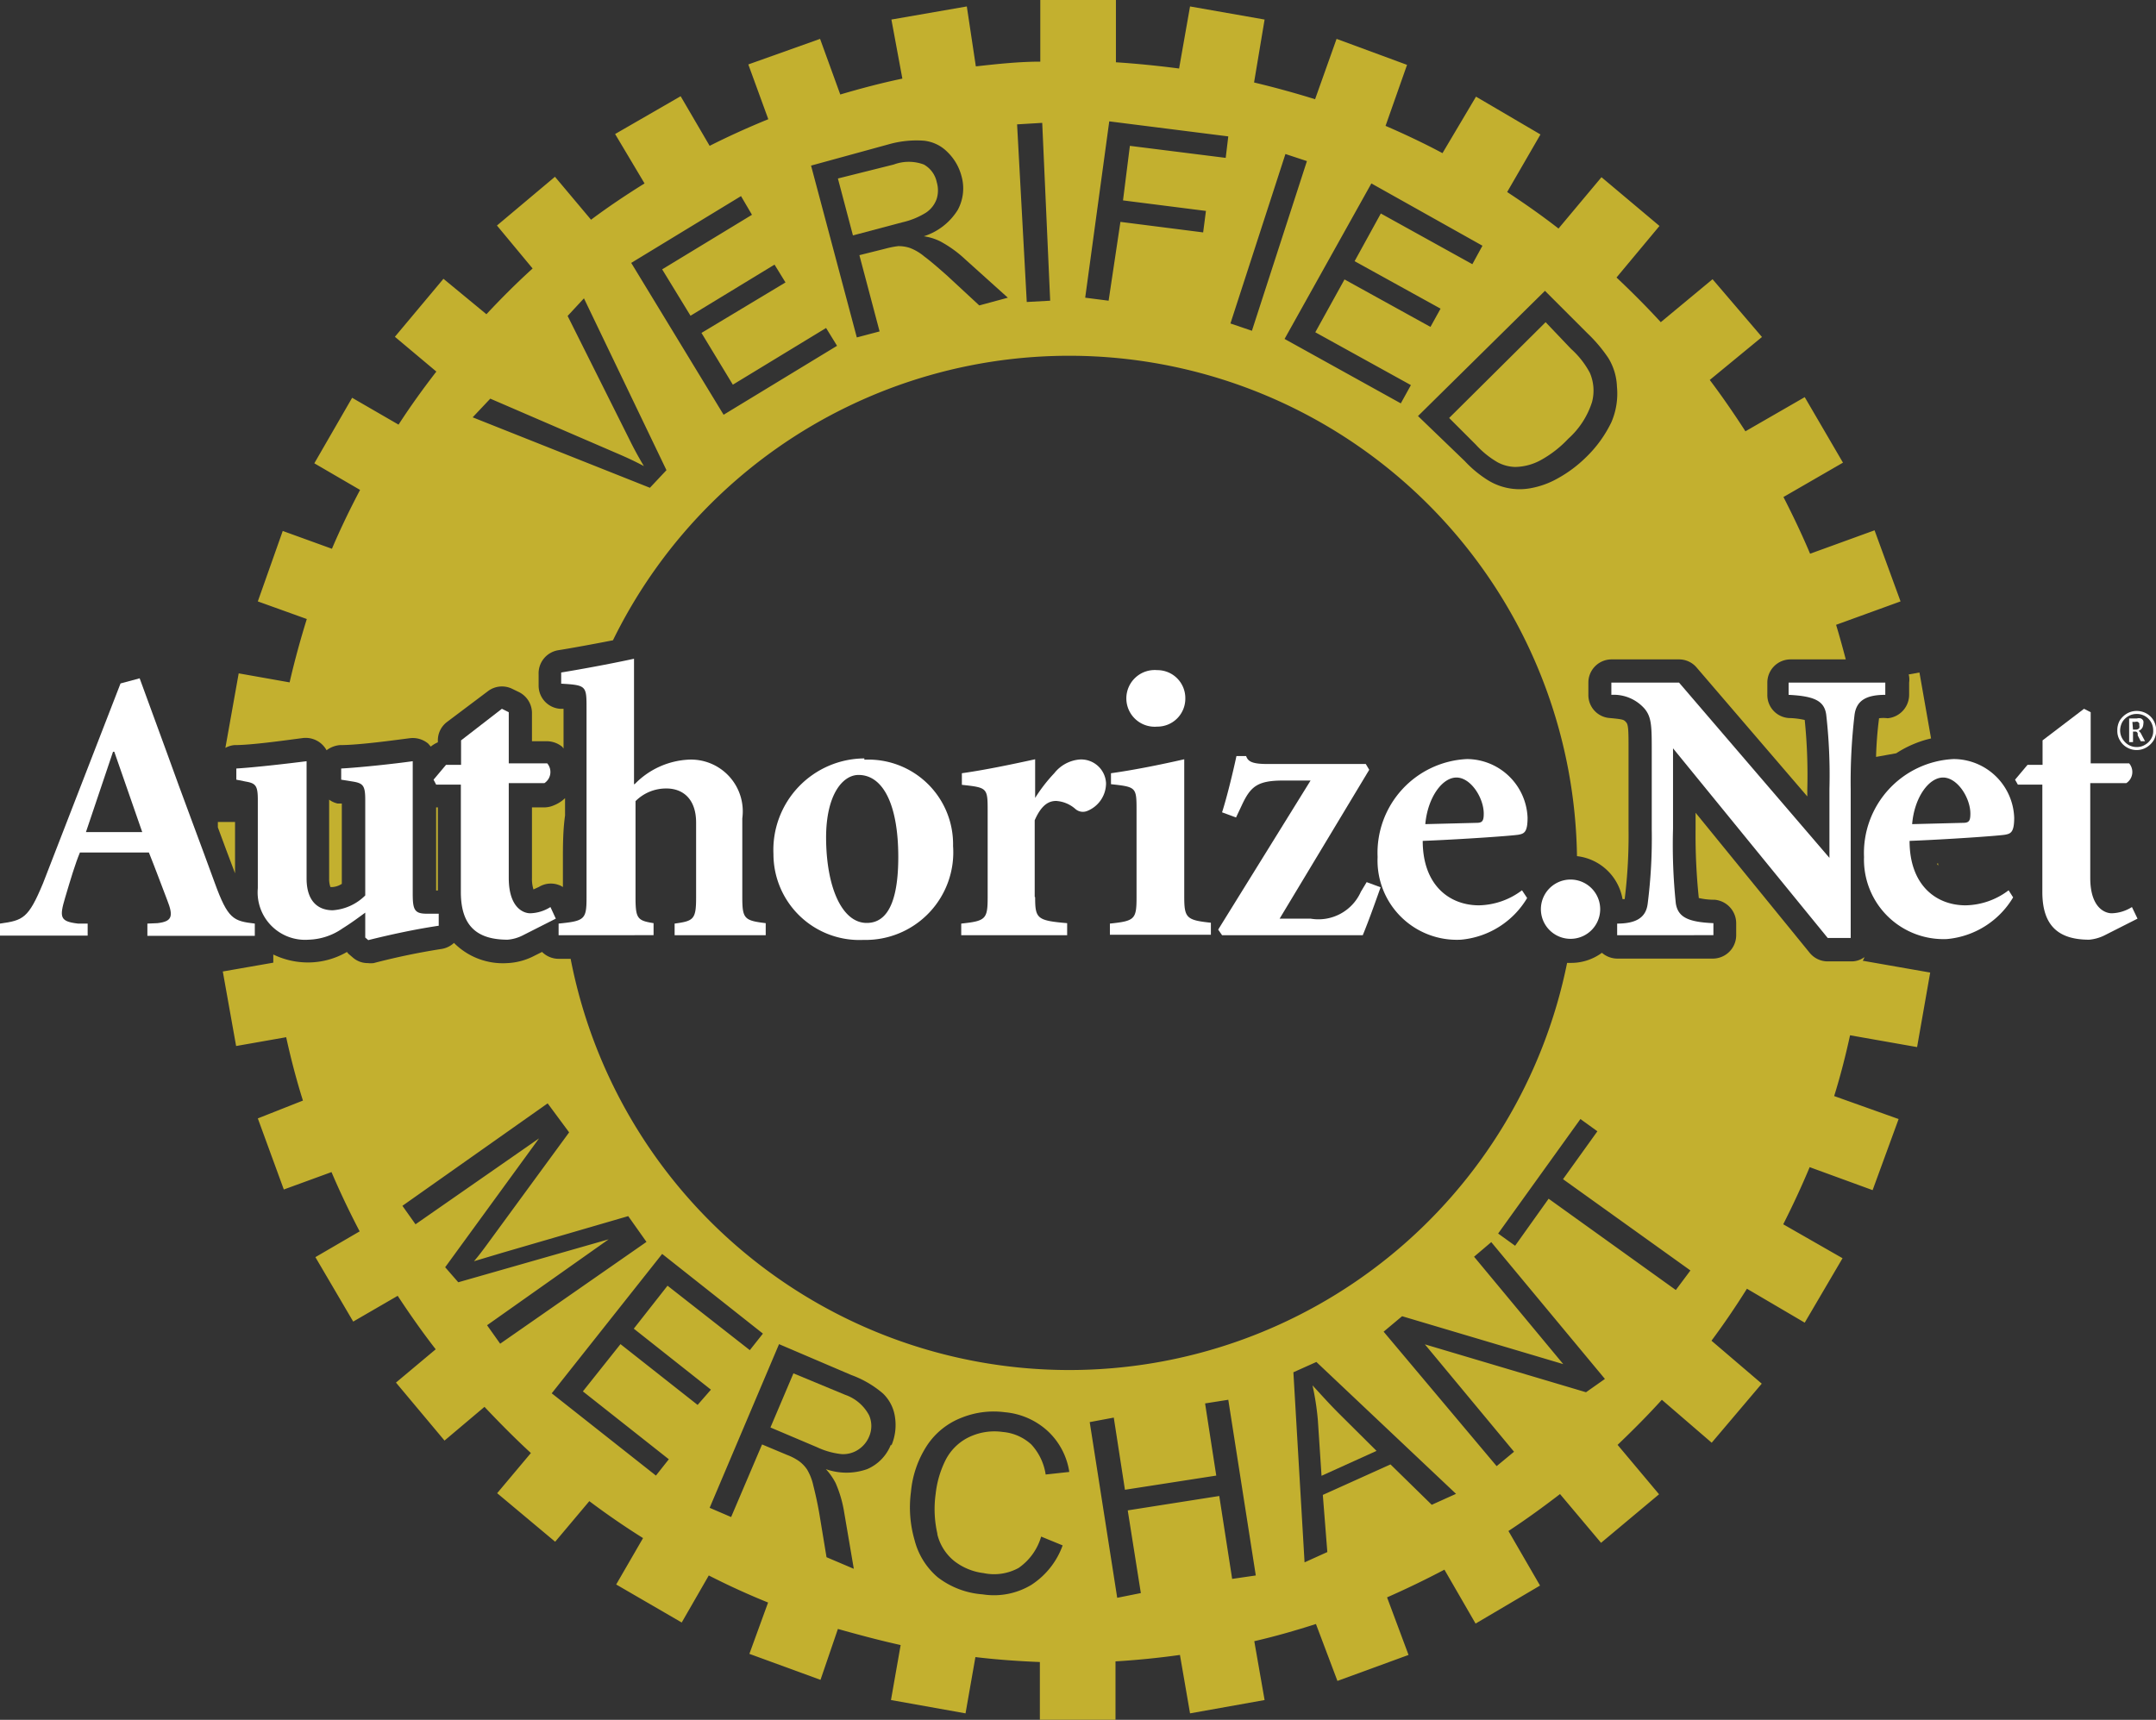<svg xmlns="http://www.w3.org/2000/svg" viewBox="0 0 100.35 80.07"><rect x="0" y="0" width="100.35" height="80.07" fill="#333333" stroke="none"/><defs><style>.auth-icon{fill:#c3b02f;}.auth-icon2{fill:#fff;}</style></defs><title>authorize</title><g id="auth-icon" data-name="auth icon"><g id="Layer_1-2" data-name="Layer 1"><path class="auth-icon" d="M86.78,44.56a1,1,0,0,1-.61.2h-1.1a1.08,1.08,0,0,1-.84-.4l-5.31-6.52v.75a28.31,28.31,0,0,0,.15,3.22,3.24,3.24,0,0,0,.74.08,1.1,1.1,0,0,1,1,1.09v.56a1.09,1.09,0,0,1-1.09,1.09H75.27a1.11,1.11,0,0,1-.71-.27,2.41,2.41,0,0,1-1.47.47h-.15a23.64,23.64,0,0,1-46.38-.19H26a1.09,1.09,0,0,1-.77-.32l-.44.22a3,3,0,0,1-1.17.3,3.21,3.21,0,0,1-2.49-.94,1.1,1.1,0,0,1-.57.28,31.75,31.75,0,0,0-3.17.66,1.24,1.24,0,0,1-.27,0,1.05,1.05,0,0,1-.71-.27l-.14-.12a.49.49,0,0,1-.12-.13,3.62,3.62,0,0,1-1.8.49,3.72,3.72,0,0,1-1.63-.37c0,.13,0,.25,0,.38l-2.35.41.62,3.47,2.33-.41c.22,1,.48,2,.78,2.95L12,52.07l1.21,3.31,2.22-.81c.4.94.84,1.86,1.31,2.76l-2.06,1.2,1.76,3,2.07-1.2c.56.85,1.14,1.68,1.77,2.49l-1.85,1.55,2.26,2.7,1.86-1.57c.7.74,1.41,1.46,2.16,2.15l-1.57,1.87,2.7,2.26,1.59-1.89c.81.61,1.64,1.18,2.5,1.72l-1.25,2.16,3.05,1.77,1.26-2.19q1.35.69,2.76,1.26l-.87,2.39,3.31,1.21L39,75.84c1,.28,1.93.53,2.92.75l-.45,2.56,3.47.62.46-2.62c1,.12,2,.19,3,.23v2.69h3.52V77.35c1-.06,2-.16,3-.3l.47,2.72,3.47-.62-.48-2.74c1-.23,1.93-.5,2.87-.8l1,2.65,3.31-1.21-1-2.68q1.36-.6,2.67-1.29l1.45,2.51,3-1.77-1.47-2.54c.82-.54,1.62-1.12,2.4-1.72l1.91,2.27,2.7-2.26-1.93-2.3c.71-.68,1.4-1.37,2.06-2.1l2.32,2L82,64.42l-2.34-2c.58-.78,1.13-1.59,1.65-2.42L84,61.58l1.76-3L83,57c.44-.87.85-1.75,1.23-2.66l2.93,1.07,1.21-3.31-3-1.07c.29-.93.53-1.87.74-2.83l3.12.55.61-3.47-3.14-.55A.66.66,0,0,0,86.78,44.56Zm-63.5,18-.61-.86,5.66-4-7,2L20.72,59l4.37-6L19.34,57l-.61-.86,6.76-4.77,1,1.35-3.66,5c-.34.47-.6.81-.77,1l1.34-.4,5.84-1.7.85,1.2Zm9.19,2.85-3.59-2.83-1.75,2.2,4,3.16-.6.76-4.85-3.83,5.14-6.49,4.69,3.71-.61.77-3.83-3-1.57,2,3.59,2.84Zm9,1.84a2.06,2.06,0,0,1-1.11,1.15,2.89,2.89,0,0,1-1.92,0,2.92,2.92,0,0,1,.45.64,5.58,5.58,0,0,1,.4,1.36l.45,2.64-1.27-.54-.33-2c-.1-.58-.2-1-.29-1.36a2.45,2.45,0,0,0-.29-.73,1.57,1.57,0,0,0-.38-.39,2.54,2.54,0,0,0-.54-.28l-1.17-.49-1.44,3.38-1-.43,3.23-7.62,3.37,1.44a4.76,4.76,0,0,1,1.47.86A1.89,1.89,0,0,1,41.66,66,2.44,2.44,0,0,1,41.49,67.3Zm2.15,4.15a2.29,2.29,0,0,0,.81,1.29,2.77,2.77,0,0,0,1.35.55A2.37,2.37,0,0,0,47.41,73a2.69,2.69,0,0,0,1.05-1.46l1,.41A3.66,3.66,0,0,1,48,73.79a3.37,3.37,0,0,1-2.26.44,3.89,3.89,0,0,1-2.1-.8,3.36,3.36,0,0,1-1.07-1.72,5.47,5.47,0,0,1-.17-2.25,4.72,4.72,0,0,1,.76-2.18A3.39,3.39,0,0,1,44.77,66a4,4,0,0,1,2-.25,3.39,3.39,0,0,1,2,.88,3.27,3.27,0,0,1,1,1.9l-1.1.12a2.63,2.63,0,0,0-.67-1.4,2.24,2.24,0,0,0-1.32-.58,2.74,2.74,0,0,0-1.64.27A2.39,2.39,0,0,0,44,68a4.62,4.62,0,0,0-.45,1.55A5.13,5.13,0,0,0,43.64,71.45Zm13.73,2.11-.6-3.86-4.26.67.61,3.85L52,74.39l-1.28-8.18L51.84,66l.52,3.36,4.25-.66-.52-3.36,1.08-.17,1.28,8.18Zm9.29-3.45-1.92-1.88-3.15,1.42.21,2.66-1.06.48-.52-8.85,1.07-.48,6.5,6.14Zm7.18-5.24-7.5-2.23,4.15,5-.81.67L64.4,62l.86-.72,7.5,2.23-4.15-5,.8-.68,5.29,6.37ZM78,60.06l-5.92-4.25L70.52,58l-.79-.57,3.83-5.33.79.57-1.6,2.23,5.93,4.25Z"/><path class="auth-icon" d="M39.34,64.94l-2.41-1-1.07,2.52,2.17.92a3.56,3.56,0,0,0,1.14.32,1.27,1.27,0,0,0,.78-.21,1.33,1.33,0,0,0,.5-.6,1.24,1.24,0,0,0,0-1A2,2,0,0,0,39.34,64.94Z"/><path class="auth-icon" d="M90.15,40.21l.06.09v-.1Z"/><path class="auth-icon" d="M68.7,20.71a4.22,4.22,0,0,0,1,.81,1.81,1.81,0,0,0,.83.22,2.56,2.56,0,0,0,1.17-.31,5.17,5.17,0,0,0,1.29-1,3.87,3.87,0,0,0,1.11-1.71A2.09,2.09,0,0,0,74,17.36a4.06,4.06,0,0,0-.88-1.12L71.94,15l-4.49,4.46Z"/><path class="auth-icon" d="M88.86,31.78v.57a1.1,1.1,0,0,1-1,1.09,1.55,1.55,0,0,0-.4,0,17.61,17.61,0,0,0-.14,1.8l.94-.17a5.05,5.05,0,0,1,1.62-.69l-.54-3.07-.5.09A1,1,0,0,1,88.86,31.78Z"/><path class="auth-icon" d="M15.32,37.23V40.9a1.14,1.14,0,0,0,.06.4h.08a.92.92,0,0,0,.45-.15V37.41l-.2,0A1.07,1.07,0,0,1,15.32,37.23Z"/><polygon class="auth-icon" points="20.3 41.46 20.38 41.46 20.38 37.59 20.3 37.59 20.3 37.59 20.3 41.46"/><path class="auth-icon" d="M10.94,40.66V38.27h-.8v.25C10.4,39.22,10.66,39.93,10.94,40.66Z"/><path class="auth-icon" d="M61.34,66.13l.17,2.58,2.56-1.16-1.74-1.73c-.52-.52-.94-1-1.24-1.32A12.31,12.31,0,0,1,61.34,66.13Z"/><path class="auth-icon" d="M25.79,37.49a1.14,1.14,0,0,1-.45.1h-.58v3.28a1.67,1.67,0,0,0,.07.54l.26-.12A1.06,1.06,0,0,1,26,41.2a.75.75,0,0,1,.2.1q0-.59,0-1.17c0-.73,0-1.45.1-2.16v-.81A1.59,1.59,0,0,1,25.79,37.49Z"/><path class="auth-icon" d="M43.1,9.9a1.27,1.27,0,0,0,.5-.65,1.34,1.34,0,0,0,0-.77A1.22,1.22,0,0,0,43,7.66a2,2,0,0,0-1.4,0L39,8.31l.7,2.65L42,10.35A3.57,3.57,0,0,0,43.1,9.9Z"/><path class="auth-icon" d="M10.91,34.69c.79,0,2.2-.2,3.2-.33a1.11,1.11,0,0,1,.85.27,1.13,1.13,0,0,1,.24.3,1.21,1.21,0,0,1,.62-.24c.89,0,2.46-.22,3.25-.32a1.12,1.12,0,0,1,.86.25l.12.14a1.38,1.38,0,0,1,.33-.2v-.09a1.07,1.07,0,0,1,.43-.86l1.9-1.43a1.08,1.08,0,0,1,1.13-.11l.31.15a1.09,1.09,0,0,1,.61,1v1.29h.71a1.14,1.14,0,0,1,.7.26l.06.08V33h-.16a1.08,1.08,0,0,1-1-1.08v-.52A1.09,1.09,0,0,1,26,30.27c.63-.1,1.61-.28,2.53-.46A23.64,23.64,0,0,1,73.4,39.86a2.43,2.43,0,0,1,2.12,2l.1,0a23.93,23.93,0,0,0,.18-3.26V35c0-.93,0-1.25-.11-1.37s-.11-.14-.76-.2a1.07,1.07,0,0,1-1-1.08v-.57A1.08,1.08,0,0,1,75,30.7h3.15a1.07,1.07,0,0,1,.82.38l5.15,6v-.32A25.38,25.38,0,0,0,84,33.52a3.67,3.67,0,0,0-.74-.09,1.07,1.07,0,0,1-1-1.08v-.57a1.08,1.08,0,0,1,1.08-1.08h2.57c-.14-.54-.29-1.08-.45-1.61l3-1.09-1.21-3.31-3,1.09c-.38-.9-.8-1.78-1.24-2.64l2.77-1.6L84,18.49l-2.76,1.59c-.53-.82-1.08-1.62-1.66-2.39l2.43-2L79.71,13,77.3,15c-.66-.72-1.35-1.41-2.06-2.08l2-2.4-2.7-2.27-2,2.39c-.77-.6-1.57-1.16-2.39-1.7l1.55-2.68-3-1.76L67.14,7.13c-.86-.46-1.75-.88-2.65-1.27l1-2.84L62.21,1.81l-1,2.81c-.93-.29-1.88-.55-2.84-.78L58.86.91,55.39.3l-.51,2.89c-1-.13-2-.23-2.94-.29V0H48.42V2.87c-1,0-2,.11-3,.22L45,.3,41.49.91,42,3.66c-1,.21-1.94.46-2.89.74l-.94-2.59L34.83,3l.93,2.55c-.93.38-1.84.79-2.73,1.24L31.68,4.48,28.63,6.24,30,8.54c-.85.53-1.69,1.09-2.49,1.69l-1.68-2-2.7,2.27,1.66,2c-.75.68-1.46,1.39-2.15,2.13l-2-1.65-2.26,2.7,1.93,1.62c-.62.8-1.21,1.62-1.76,2.47l-2.16-1.25-1.76,3.05,2.13,1.24c-.47.89-.91,1.8-1.31,2.74l-2.29-.83L12,28l2.28.82c-.31,1-.57,1.95-.8,2.95l-2.37-.42-.62,3.47h0A1.07,1.07,0,0,1,10.91,34.69Zm61-21.15,2,2a6.87,6.87,0,0,1,.95,1.13A2.73,2.73,0,0,1,75.26,18,3.37,3.37,0,0,1,75,19.66a5.72,5.72,0,0,1-1.17,1.62,6,6,0,0,1-1.34,1,4,4,0,0,1-1.25.45,2.81,2.81,0,0,1-2.06-.42,5.32,5.32,0,0,1-1-.84L66,19.37Zm-8.08-5L69,11.44l-.47.86L64.27,9.94l-1.22,2.22,4,2.21-.47.85-4-2.21-1.36,2.46,4.45,2.46-.47.85-5.41-3Zm-4-1.37,1,.33L58.27,15.4l-1-.34Zm-8.2-1.52,5.54.7-.12,1-4.46-.56-.32,2.54,3.86.49-.13,1-3.85-.49L51.6,14l-1.09-.14Zm-3.12.07L48.88,14l-1.09.06-.45-8.27Zm-7.15,1A4.75,4.75,0,0,1,43,6.55a1.8,1.8,0,0,1,1.09.52,2.41,2.41,0,0,1,.66,1.12,2.1,2.1,0,0,1-.17,1.58A2.88,2.88,0,0,1,43,11a2.57,2.57,0,0,1,.75.23,5.46,5.46,0,0,1,1.16.83l2,1.8-1.33.36-1.5-1.39c-.44-.39-.79-.69-1.06-.89a2.31,2.31,0,0,0-.68-.4,1.68,1.68,0,0,0-.54-.08,4.36,4.36,0,0,0-.6.12L40,11.88l.94,3.55-1.06.28-2.13-8ZM34.49,9.13,35,10l-4.18,2.54,1.32,2.16,3.91-2.38.51.83L32.65,15.5l1.46,2.41,4.34-2.64.51.83-5.28,3.21-4.3-7.07ZM22.82,18.56l5.86,2.53c.47.2.9.4,1.29.61-.24-.4-.47-.82-.68-1.25l-2.87-5.74.76-.82,3.84,8-.77.82L22,19.43Z"/><path class="auth-icon2" d="M5.26,35h.06l1.3,3.74H4L5.26,35m1.6,8.57h5V43c-1-.12-1.25-.2-1.87-1.91s-1.49-4-2.25-6.12L6.5,31.58l-.89.24L2,41.13C1.32,42.76,1.08,42.85,0,43v.56H4.08V43l-.45,0c-.84-.1-.87-.29-.6-1.2s.47-1.58.69-2.11H6.93c.27.67.62,1.61.85,2.21.31.78.22,1-.45,1.08L6.86,43Z"/><path class="auth-icon2" d="M17,37.25c0-.66-.09-.78-.56-.86l-.56-.09v-.52c.91-.05,2.48-.22,3.33-.34v6.15c0,.75.07.95.65.95h.56v.56c-1.08.16-2.24.41-3.28.67L17,43.65V42.49c-.34.25-.65.48-1.05.73a2.9,2.9,0,0,1-1.58.53A2.21,2.21,0,0,1,12,41.35v-4.1c0-.66-.09-.78-.55-.86L11,36.3v-.52c.84-.05,2.32-.22,3.27-.34V40.9c0,1.07.54,1.48,1.22,1.48A2.37,2.37,0,0,0,17,41.69V37.25"/><path class="auth-icon2" d="M23.68,40.87c0,1.39.68,1.65,1,1.65a1.85,1.85,0,0,0,.94-.29l.25.54-1.56.79a1.9,1.9,0,0,1-.68.19c-1.4,0-2.18-.61-2.18-2.22v-5H20.3l-.12-.23.58-.69h.7V34.47L23.36,33l.32.16v2.38h1.79a.62.62,0,0,1-.13.92H23.68v4.37"/><path class="auth-icon2" d="M29.53,36.52A3.75,3.75,0,0,1,32,35.37a2.41,2.41,0,0,1,2.55,2.73v3.67c0,1,.09,1.09,1.09,1.21v.56H31.4V43c.88-.12,1-.19,1-1.21V38.3c0-1.12-.63-1.59-1.38-1.59a2,2,0,0,0-1.44.59v4.47c0,1,.09,1.09.84,1.21v.56H26V43c1.21-.12,1.3-.19,1.3-1.21V33c0-1.07,0-1.1-1.18-1.17v-.52c.8-.13,2.19-.38,3.39-.64v5.82"/><path class="auth-icon2" d="M38.45,39c0-2,.77-2.92,1.51-2.92,1.15,0,1.85,1.4,1.85,3.82,0,2.62-.81,3.07-1.47,3.07-1.16,0-1.89-1.69-1.89-4m1.78-3.66A4.26,4.26,0,0,0,36,39.76a4,4,0,0,0,4.19,4,4.08,4.08,0,0,0,4.17-4.37A3.94,3.94,0,0,0,40.23,35.37Z"/><path class="auth-icon2" d="M48.18,41.77c0,1,.09,1.09,1.49,1.21v.56H44.74V43c1.13-.12,1.23-.2,1.23-1.21v-4c0-1.11,0-1.12-1.2-1.25V36c1.06-.15,2.22-.39,3.41-.65v1.8h0A7.3,7.3,0,0,1,49.07,36a1.68,1.68,0,0,1,1.19-.64,1.16,1.16,0,0,1,1.22,1.1,1.39,1.39,0,0,1-.86,1.29.53.53,0,0,1-.56-.08,1.5,1.5,0,0,0-.9-.38c-.31,0-.67.14-1,.9v3.57"/><path class="auth-icon2" d="M52.9,37.76c0-1.11,0-1.12-1.19-1.25V36c1.07-.15,2.27-.39,3.41-.65v6.38c0,1,.09,1.11,1.24,1.23v.56h-4.7V43c1.16-.12,1.24-.2,1.24-1.23v-4m2.27-5.25a1.3,1.3,0,0,1-1.31,1.31,1.32,1.32,0,1,1,0-2.63A1.3,1.3,0,0,1,55.17,32.51Z"/><path class="auth-icon2" d="M63.57,35.57l.16.27-4.17,6.93H61a2.16,2.16,0,0,0,2.34-1.25l.27-.45.65.24c-.32.9-.56,1.57-.83,2.23H56.88l-.18-.26L61,36.34H59.72c-1.2,0-1.52.28-1.93,1.17l-.26.55-.65-.24c.22-.68.5-1.83.67-2.62H58c.09.26.29.37,1,.37h4.64"/><path class="auth-icon2" d="M66.34,38.37c.11-1.23.78-2.17,1.45-2.17s1.27.95,1.27,1.68c0,.35-.07.43-.34.43l-2.38.06m4.5,3.08a3.43,3.43,0,0,1-2,.7c-1.38,0-2.62-.94-2.62-3,1.8-.07,4.22-.24,4.47-.29s.41-.11.41-.79a2.84,2.84,0,0,0-2.82-2.73,4.37,4.37,0,0,0-4.16,4.56A3.69,3.69,0,0,0,68,43.75a4,4,0,0,0,3.08-1.94Z"/><path class="auth-icon2" d="M71.72,42.33a1.38,1.38,0,1,1,2.76,0,1.38,1.38,0,1,1-2.76,0"/><path class="auth-icon2" d="M86.17,43.67h-1.1l-7.2-8.83h0v3.75A26.52,26.52,0,0,0,78,42.06c.1.63.55.87,1.75.92v.56H75.27V43c.9,0,1.34-.29,1.42-.92a24.14,24.14,0,0,0,.19-3.47V35c0-1.16,0-1.6-.33-2A1.91,1.91,0,0,0,75,32.35v-.57h3.15l7,8.16h0v-3.2A24.87,24.87,0,0,0,85,33.27c-.09-.64-.55-.86-1.75-.92v-.57h4.5v.57c-.91,0-1.34.28-1.43.92a26.65,26.65,0,0,0-.18,3.47v6.93"/><path class="auth-icon2" d="M89,38.37c.1-1.23.77-2.17,1.44-2.17s1.27.95,1.27,1.68c0,.35-.07.43-.35.43L89,38.37m4.49,3.08a3.4,3.4,0,0,1-2,.7c-1.38,0-2.61-.94-2.61-3,1.8-.07,4.21-.24,4.46-.29s.41-.11.41-.79a2.83,2.83,0,0,0-2.82-2.73,4.38,4.38,0,0,0-4.17,4.56,3.7,3.7,0,0,0,3.86,3.82,4,4,0,0,0,3.08-1.94Z"/><path class="auth-icon2" d="M97.29,40.87c0,1.39.68,1.65,1,1.65a1.85,1.85,0,0,0,.94-.29l.26.54-1.56.79a2,2,0,0,1-.69.19c-1.39,0-2.18-.61-2.18-2.22v-5H93.92l-.13-.23.58-.69h.7V34.47L97,33l.31.16v2.38h1.79a.62.62,0,0,1-.13.92H97.29v4.37"/><path class="auth-icon2" d="M99.44,34.92A.89.89,0,0,1,99,34.8a.87.87,0,0,1-.33-.33.83.83,0,0,1-.12-.46.92.92,0,0,1,.11-.46,1,1,0,0,1,.34-.33.89.89,0,0,1,.45-.12.93.93,0,0,1,.46.12.87.87,0,0,1,.33.33.94.94,0,0,1,0,.92,1,1,0,0,1-.34.33.89.89,0,0,1-.45.12m0-.14a.7.7,0,0,0,.38-.1.78.78,0,0,0,.29-.28.67.67,0,0,0,.1-.39.76.76,0,0,0-.77-.77.75.75,0,0,0-.38.1.78.78,0,0,0-.29.28.87.87,0,0,0-.1.39.77.77,0,0,0,.11.39.83.83,0,0,0,.28.28A.75.75,0,0,0,99.44,34.78Zm-.17-.23h-.18v-1.1h.36a.34.34,0,0,1,.19,0,.23.23,0,0,1,.11.11.37.37,0,0,1,0,.15.41.41,0,0,1-.05.18.39.39,0,0,1-.17.14.38.38,0,0,1,.13.16l.17.32h-.2l-.14-.27,0-.07c0-.07-.07-.11-.09-.11h-.13Zm0-.58h.12a.21.21,0,0,0,.17-.07.23.23,0,0,0,0-.14.28.28,0,0,0,0-.09l-.06-.06a.21.21,0,0,0-.13,0h-.13Z"/></g></g></svg>